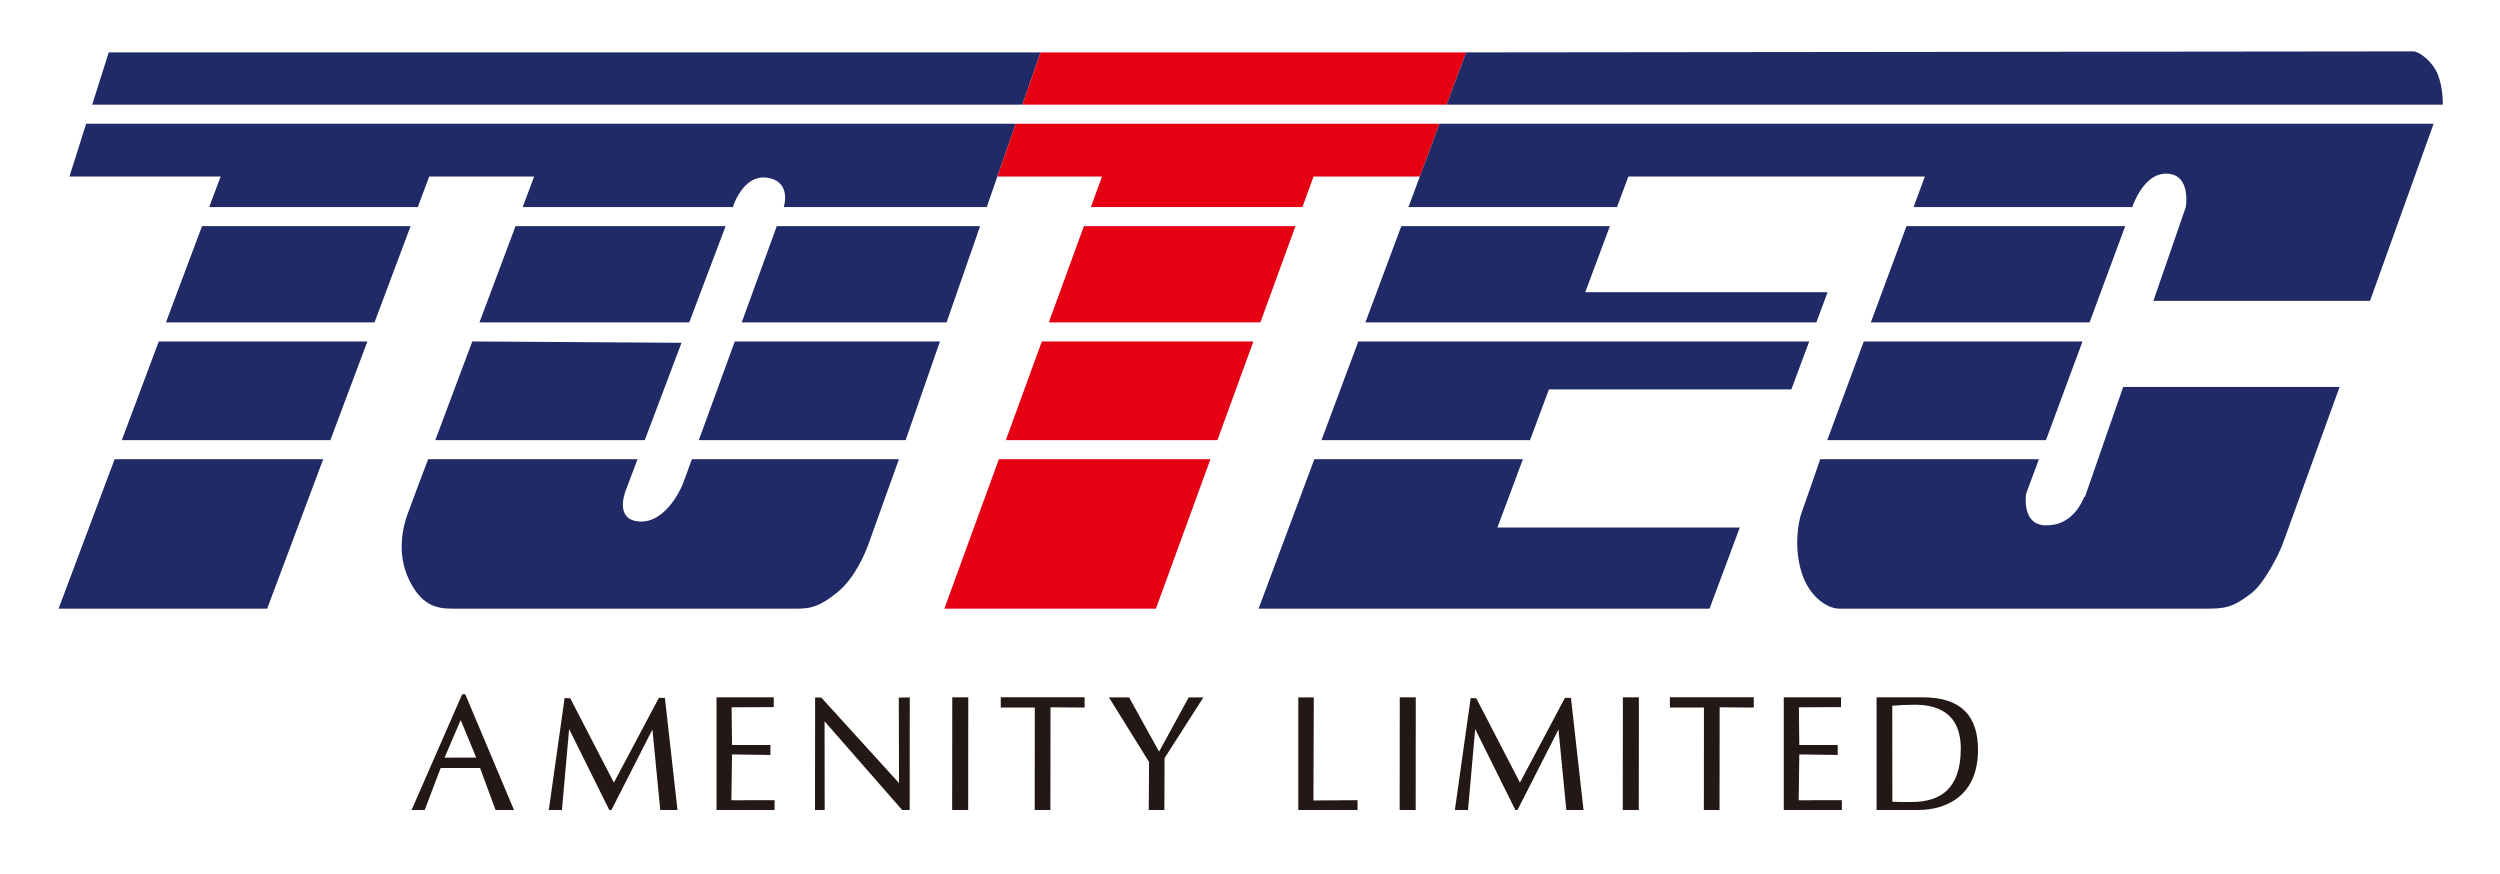 <?xml version="1.0" encoding="utf-8"?>
<!-- Generator: Adobe Illustrator 15.0.0, SVG Export Plug-In  -->
<!DOCTYPE svg PUBLIC "-//W3C//DTD SVG 1.1//EN" "http://www.w3.org/Graphics/SVG/1.1/DTD/svg11.dtd">
<svg version="1.1"
	 xmlns="http://www.w3.org/2000/svg" xmlns:xlink="http://www.w3.org/1999/xlink" xmlns:a="http://ns.adobe.com/AdobeSVGViewerExtensions/3.0/"
	 x="0px" y="0px" width="226px" height="79px" viewBox="-5.297 -4.645 226 79" enable-background="new -5.297 -4.645 226 79"
	 xml:space="preserve">
<defs>
</defs>
<polygon fill="#1F2A66" points="38.046,24.497 41.308,15.798 60.298,15.798 57.011,24.497 "/>
<polygon fill="#1F2A66" points="56.313,26.342 52.989,35.145 34.054,35.145 37.398,26.222 "/>
<polygon fill="#1F2A66" points="57.877,35.145 76.57,35.145 79.674,26.222 61.126,26.222 "/>
<path fill="#1F2A66" d="M56.434,39.104c-0.03,0.077-1.445,3.602-3.999,3.393c-1.971-0.162-1.377-2.209-1.192-2.732l1.094-2.896
	h-18.93c0,0-1.492,3.928-1.885,5.028c-0.393,1.097-0.97,3.499,0.136,5.816s2.407,2.665,3.926,2.665c1.07,0,30.312,0,31.183,0
	c1.221,0,2.045-0.197,3.597-1.444c1.609-1.294,2.559-3.554,2.896-4.522c0.338-0.968,2.709-7.543,2.709-7.543H57.249L56.434,39.104z"
	/>
<path fill="#1F2A66" d="M2.491,6.541L0.98,11.313h13.669l-1.035,2.761h18.855l1.035-2.761h9.484l-1.034,2.761H60.95l0.151-0.401
	c0.338-0.802,1.263-2.505,2.956-2.252c2.261,0.342,1.497,2.653,1.497,2.653h18.351l2.621-7.532H2.491z"/>
<polygon fill="#1F2A66" points="61.755,24.497 80.275,24.497 83.304,15.798 64.924,15.798 "/>
<polygon fill="#1F2A66" points="12.968,15.798 9.705,24.497 28.56,24.497 31.821,15.798 "/>
<polygon fill="#1F2A66" points="5.714,35.145 24.568,35.145 27.913,26.222 9.058,26.222 "/>
<polygon fill="#1F2A66" points="4.532,0.093 3.038,4.816 87.126,4.816 88.77,0.093 "/>
<polygon fill="#1F2A66" points="0,50.377 18.855,50.377 23.921,36.867 5.066,36.867 "/>
<polygon fill="#E50012" points="85.631,35.145 104.757,35.145 108.01,26.222 88.884,26.222 "/>
<polygon fill="#E50012" points="89.515,24.497 108.641,24.497 111.813,15.798 92.688,15.798 "/>
<polygon fill="#E50012" points="80.073,50.377 99.199,50.377 104.127,36.867 85.001,36.867 "/>
<polygon fill="#E50012" points="88.77,0.093 87.126,4.816 125.48,4.816 127.243,0.093 "/>
<polygon fill="#E50012" points="86.525,6.541 84.866,11.313 94.323,11.313 93.318,14.073 112.443,14.073 113.448,11.313 
	123.056,11.313 124.835,6.541 "/>
<path fill="#1F2A66" d="M183.13,40.224c0.05-0.14,0.075-0.228,0.075-0.228L183.13,40.224z"/>
<path fill="#1F2A66" d="M124.835,6.541l-2.808,7.532h18.851l1.03-2.761h26.803l-1.021,2.761h19.771l0.1-0.271
	c0.302-0.759,1.299-2.85,3.076-2.75c2.175,0.122,1.662,3.021,1.662,3.021l-2.929,8.478h19.583l5.75-16.01H124.835z"/>
<polygon fill="#1F2A66" points="159.887,35.145 179.658,35.145 182.961,26.222 163.19,26.222 "/>
<polygon fill="#1F2A66" points="186.822,15.798 167.051,15.798 163.829,24.497 183.601,24.497 "/>
<path fill="#1F2A66" d="M215.06,2.035c-0.457-1.116-1.664-2.037-2.179-2.035c-1.109,0-85.638,0.093-85.638,0.093l-1.763,4.724
	h90.052C215.532,4.816,215.585,3.315,215.06,2.035z"/>
<path fill="#1F2A66" d="M183.158,40.338l-0.028-0.114c-0.258,0.686-1.224,2.732-3.598,2.618c-2.092-0.099-1.675-2.821-1.672-2.844
	l1.16-3.131h-19.772c0,0-1.425,4.156-1.688,4.858c-0.262,0.701-0.723,3.001-0.006,5.343c0.716,2.341,2.443,3.309,3.391,3.309
	c0.745,0,32.852,0,33.517,0c1.896,0,2.489-0.479,3.656-1.306c1.261-0.899,2.629-3.673,2.958-4.59
	c0.329-0.919,5.126-14.146,5.126-14.146h-19.564L183.158,40.338z"/>
<polygon fill="#1F2A66" points="132.373,36.867 113.521,36.867 108.48,50.377 149.245,50.377 151.98,43.047 130.067,43.047 "/>
<polygon fill="#1F2A66" points="158.9,24.497 159.919,21.769 138.009,21.769 140.236,15.798 121.383,15.798 118.137,24.497 "/>
<polygon fill="#1F2A66" points="117.494,26.222 114.165,35.145 133.018,35.145 134.728,30.557 156.64,30.557 158.258,26.222 "/>
<path fill="#231815" d="M36.763,58.118l4.406,10.46h-1.667L38.1,64.782h-3.56l-1.443,3.796h-1.187l4.572-10.46H36.763z
	 M36.35,60.445l-1.458,3.402l2.86-0.008L36.35,60.445z"/>
<path fill="#231815" d="M46.252,58.479l3.947,7.624c0,0,2.619-4.932,4.066-7.662h0.545l1.139,10.137h-1.558l-0.709-7.277
	l-3.705,7.277h-0.194l-3.631-7.316l-0.65,7.316h-1.187l1.43-10.118L46.252,58.479z"/>
<path fill="#231815" d="M59.477,58.391h5.173v0.885l-3.809,0.02l0.039,3.406h3.47v0.901l-3.47-0.048l-0.059,4.142l3.904-0.004v0.886
	h-5.249V58.391z"/>
<path fill="#231815" d="M76.257,68.578l-7.013-8.018l0.011,8.018H68.38l0.009-10.176l0.563,0.018l7.022,7.724l-0.019-7.724
	l0.991-0.018l-0.008,10.176H76.257z"/>
<path fill="#231815" d="M80.788,58.391h1.447l-0.009,10.188h-1.448L80.788,58.391z"/>
<path fill="#231815" d="M121.242,58.391h1.447l-0.009,10.188h-1.448L121.242,58.391z"/>
<path fill="#231815" d="M128.158,58.479l3.948,7.624c0,0,2.62-4.932,4.067-7.662h0.544l1.138,10.137h-1.557l-0.709-7.277
	l-3.705,7.277h-0.193l-3.63-7.316l-0.65,7.316h-1.188l1.429-10.118L128.158,58.479z"/>
<path fill="#231815" d="M155.956,58.391h5.176v0.885l-3.811,0.02l0.039,3.406h3.472v0.901l-3.472-0.048l-0.056,4.142l3.902-0.004
	v0.886h-5.25V58.391z"/>
<path fill="#231815" d="M141.412,58.391h1.447l-0.01,10.188h-1.448L141.412,58.391z"/>
<path fill="#231815" d="M88.248,59.315l-3.076,0.004v-0.929h7.581v0.929l-3.083-0.024l-0.011,9.283H88.24L88.248,59.315z"/>
<path fill="#231815" d="M148.739,59.315l-3.077,0.004v-0.929h7.583v0.929l-3.085-0.024l-0.01,9.283h-1.419L148.739,59.315z"/>
<path fill="#231815" d="M94.951,58.402h1.825l2.707,4.9l2.68-4.9h1.327l-3.51,5.484l-0.017,4.691h-1.413l0.029-4.34L94.951,58.402z"
	/>
<path fill="#231815" d="M112.069,58.402h1.401l-0.032,9.316l3.987-0.026v0.886h-5.356V58.402z"/>
<path fill="#231815" d="M164.346,58.391c0,0,3.43,0,4.169,0c3.455,0,5.037,1.668,5,4.853c-0.048,3.947-2.715,5.335-5.457,5.335
	c-0.664,0-3.711,0-3.711,0V58.391z M165.771,67.837c0.514,0.01,1.019,0.025,1.771,0.021c2.627-0.021,4.376-1.229,4.416-4.729
	c0.04-3.462-2.295-4.104-4.318-4.064c-0.872,0.016-1.188,0.037-1.876,0.093L165.771,67.837z"/>
</svg>

